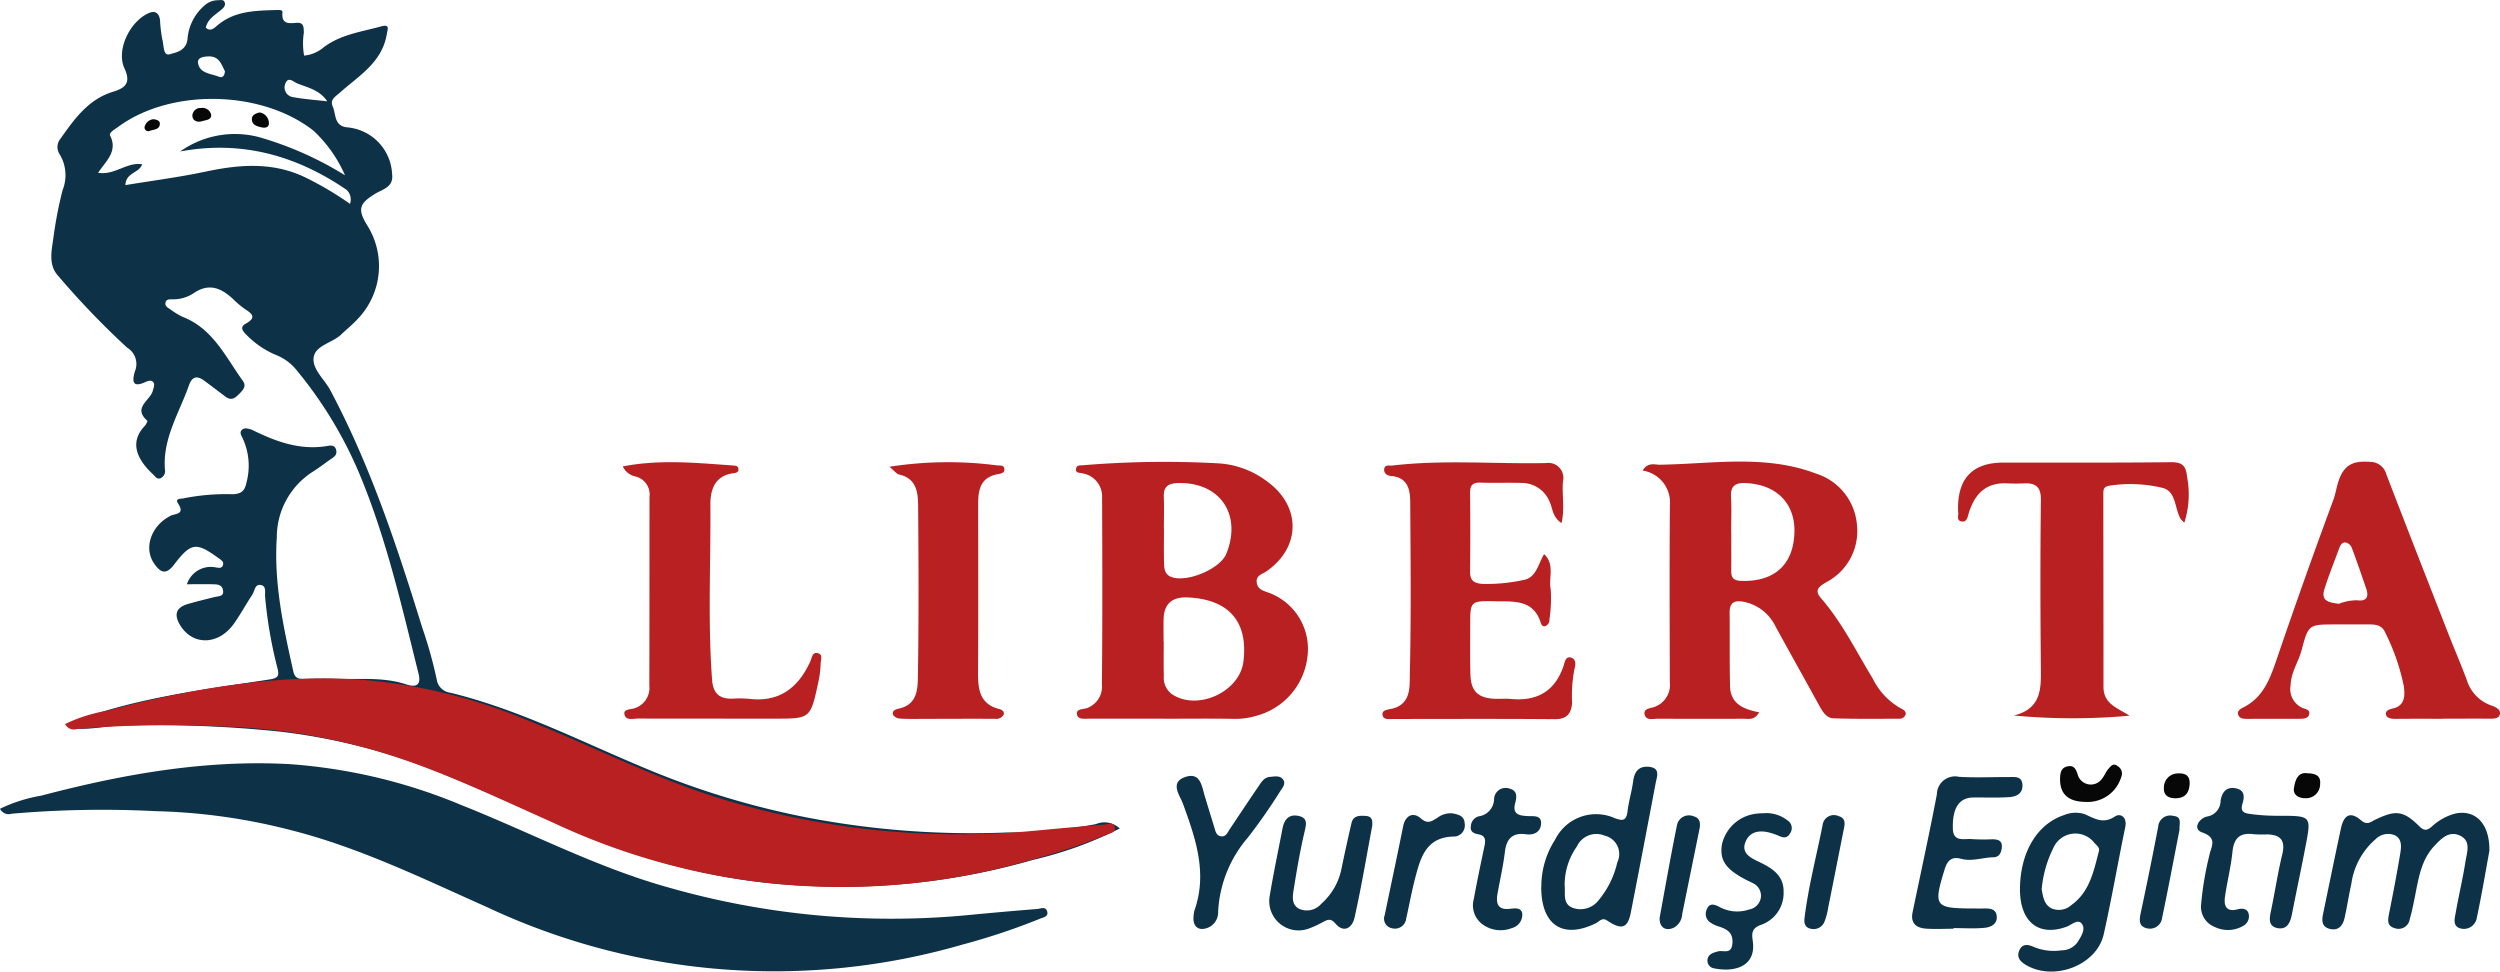 <svg xmlns="http://www.w3.org/2000/svg" width="249.875" height="97.107" viewBox="0 0 249.875 97.107">
  <g id="samsun_256_svg" data-name="samsun 256 svg" transform="translate(-204.103 -447.103)">
    <g id="_2222_n" data-name="2222_n" transform="translate(204.103 447.103)">
      <path id="Path_79" data-name="Path 79" d="M117.609,82.816a38.268,38.268,0,0,1-8.64,3.125,68.98,68.98,0,0,1-22.525,2.6,60.9,60.9,0,0,1-20.5-4.422c-5.724-2.348-11.357-4.919-17.09-7.234a61.759,61.759,0,0,0-15.178-3.759,119.1,119.1,0,0,0-15.8-.6c-1.714,0-3.409.563-5.335.185a4.9,4.9,0,0,1,2.424-1.269c5.747-1.879,11.727-2.6,17.658-3.527.952-.151.994-.388.791-1.212A44.448,44.448,0,0,1,32.2,59.646c-.033-.407.137-1.018-.35-1.155-.677-.194-.677.559-.918.928-.63.956-1.179,1.969-1.837,2.9-1.539,2.182-4.128,2.239-5.387.166-.634-1.046-.426-1.761.762-2.111.885-.26,1.785-.473,2.68-.7.4-.1.975-.028.838-.71-.114-.554-.611-.559-1.046-.568-.81-.014-1.619,0-2.556,0a2.506,2.506,0,0,1,2.878-1.685c.237.033.582.137.71-.185.147-.383-.147-.535-.431-.743-2.23-1.61-2.732-1.591-4.46.672-.862,1.127-1.42.672-1.988-.152-1.065-1.553-.265-3.778,1.652-4.748.473-.241,1.482-.114.757-1.226-.369-.568.327-.445.644-.54A21.783,21.783,0,0,1,29,49.4c.857-.062,1.16-.322,1.349-1.212a6.486,6.486,0,0,0-.412-4.422c-.123-.251-.294-.516-.095-.753.241-.294.592-.189.914-.1a1.036,1.036,0,0,1,.156.057C33.232,44.114,35.594,45,38.265,44.6c.35-.052.933-.232,1.051.436.085.473-.275.668-.592.885-.582.407-1.141.843-1.742,1.217a7.774,7.774,0,0,0-3.612,6.585c-.308,4.564.668,8.981,1.652,13.393.142.63.473.757,1.037.743,1.094-.028,2.187-.043,3.276-.009,2.324.071,4.673-.2,6.959.549.729.241,1.581.312,1.245-1.051C45.844,60.541,44.3,53.7,41.564,47.21a41.436,41.436,0,0,0-6.159-10.141,4.978,4.978,0,0,0-2.04-1.558,8.892,8.892,0,0,1-2.973-1.988c-.35-.346-.814-.8-.128-1.174,1.013-.559.748-.933-.033-1.425a9.074,9.074,0,0,1-1.25-1.051c-1.184-1.089-2.391-1.619-3.929-.563a3.722,3.722,0,0,1-2.168.606c-.27,0-.582,0-.644.346-.057.312.194.473.431.62a8.241,8.241,0,0,0,1.25.772c3.054,1.169,4.322,4.01,6.055,6.415.379.525.033.895-.331,1.269-.412.421-.8.762-1.4.312q-1.037-.788-2.088-1.572c-.734-.544-1.236-.507-1.581.469-.971,2.751-2.637,5.3-2.386,8.394a.779.779,0,0,1-.393.833c-.388.2-.582-.156-.8-.365-1.354-1.259-2.519-3.03-.852-4.81a1.262,1.262,0,0,0,.294-.535c-1.515-1.316.275-2.026.535-3,.071-.256.2-.587.1-.781-.185-.365-.587-.213-.866-.085-1.349.615-1.269-.213-1.032-1.051a1.912,1.912,0,0,0-.767-2.4A82.669,82.669,0,0,1,11.5,27.553c-1.027-1.141-.606-2.609-.44-3.934a40.335,40.335,0,0,1,.9-4.616,4.029,4.029,0,0,0-.3-3.593,1.3,1.3,0,0,1,.085-1.543c1.392-1.969,2.793-3.948,5.264-4.7,1.25-.379,1.8-.9,1.131-2.343-.814-1.771.45-4.5,2.258-5.435.715-.369,1.169-.2,1.3.6a13.545,13.545,0,0,0,.223,1.932c.175.554.052,1.709.757,1.5.554-.166,1.614-.317,1.761-1.468a4.919,4.919,0,0,1,1.7-3.4,2.012,2.012,0,0,1,1.326-.53c.256,0,.582-.114.7.223.1.294-.095.511-.308.7-.611.525-1.382.914-1.586,1.818.45.426.838.052,1.117-.189,1.766-1.52,3.906-1.51,6.041-1.576.218,0,.535-.009.507.237-.118,1.193.611,1.113,1.42,1.046.739-.062.705.5.715,1A6.977,6.977,0,0,0,36.1,5.558a3.531,3.531,0,0,0,1.941-.819c1.709-1.3,3.783-1.553,5.757-2.1.909-.251.649.27.559.81-.483,2.817-2.817,4.142-4.692,5.818-.478.426-1.008.686-.7,1.392.322.743.123,1.832,1.288,2.05.161.028.327.024.488.062a4.906,4.906,0,0,1,4.152,4.621c.175,1.307-.923,1.515-1.638,1.946-1.629.98-1.842,1.548-.881,3.134a7.626,7.626,0,0,1-.89,9.378c-.511.563-1.113,1.042-1.666,1.572-.885.852-2.594,1.094-2.765,2.3-.166,1.169,1.079,2.182,1.666,3.286,4.01,7.532,6.666,15.59,9.18,23.7a44.432,44.432,0,0,1,1.449,5.179,1.568,1.568,0,0,0,1.363,1.349c6.865,1.671,13.137,4.914,19.614,7.608a82.374,82.374,0,0,0,16.153,4.886A87.145,87.145,0,0,0,106.2,83.213a47.6,47.6,0,0,0,9.033-.843,2.2,2.2,0,0,1,2.4.454ZM40.684,20.376a1.319,1.319,0,0,0-.327-1.392C35.339,15.543,29.852,14,23.712,15.14a9.44,9.44,0,0,1,8.375-1.288,34.107,34.107,0,0,1,8.1,3.669,13.527,13.527,0,0,0-3.134-4.445C31.888,9,22.831,8.8,17.557,12.65c-.35.256-.994.606-.847.9.8,1.6-.445,2.561-1.2,3.721,1.671.265,2.855-1.094,4.4-.852-.3.909-1.629.8-1.671,2.083,2.717-.45,5.359-.786,7.963-1.34,3.418-.724,6.756-1.008,10.041.582A32.813,32.813,0,0,1,40.684,20.376ZM38.411,10.127c-.757-1.136-1.927-1.363-2.987-1.785-.379-.151-.909-.743-1.2.014a.98.98,0,0,0,.81,1.359C36.148,9.919,37.285,9.994,38.411,10.127Zm-10.221-3c-.35-.649-.549-1.5-1.6-1.487-.511,0-1.184.1-1.094.658.17,1.051,1.269,1.046,2.05,1.359.4.161.6-.071.639-.53Z" transform="translate(-5.703 0)" fill="#0d3247"/>
      <path id="Path_80" data-name="Path 80" d="M0,165.693a15.285,15.285,0,0,1,4.1-1.307c8.124-2.135,16.333-3.612,24.793-3.158a54.358,54.358,0,0,1,17.209,4.09c6.917,2.746,13.53,6.244,20.736,8.247a81.007,81.007,0,0,0,29.555,2.788c2.429-.232,4.857-.454,7.286-.644.322-.024.828-.294.985.241s-.417.606-.71.729a65.731,65.731,0,0,1-7.726,2.58,67.522,67.522,0,0,1-47.583-3.75c-6.438-2.864-12.8-5.984-19.694-7.712a59.341,59.341,0,0,0-13.388-1.865,104.409,104.409,0,0,0-14.4.256.97.97,0,0,1-1.165-.5Z" transform="translate(0 -84.856)" fill="#0d3247"/>
      <path id="Path_107" data-name="Path 107" d="M0,165.7a15.321,15.321,0,0,1,4.11-1.31c8.143-2.14,16.372-3.621,24.852-3.165a54.488,54.488,0,0,1,17.25,4.1c6.933,2.752,13.563,6.259,20.785,8.267a81.2,81.2,0,0,0,29.626,2.8c2.434-.233,4.869-.456,7.3-.645.323-.024.83-.294.987.242s-.418.607-.712.731a65.887,65.887,0,0,1-7.745,2.586,67.683,67.683,0,0,1-47.7-3.758c-6.454-2.871-12.827-6-19.741-7.73a59.482,59.482,0,0,0-13.42-1.87,104.652,104.652,0,0,0-14.431.256A.972.972,0,0,1,0,165.7Z" transform="translate(6.508 -93.333)" fill="#b82022"/>
      <path id="Path_81" data-name="Path 81" d="M236.029,123.18h-7.542c-.483,0-1.15.118-1.231-.459-.076-.521.573-.469.985-.592a2.282,2.282,0,0,0,1.515-2.4c.062-6.23.043-12.456.019-18.686a2.337,2.337,0,0,0-1.974-2.386c-.3-.076-.729,0-.62-.507.076-.336.417-.275.677-.3a98.443,98.443,0,0,1,13.369-.2,8.947,8.947,0,0,1,4.957,1.756c3.5,2.471,3.513,6.637,0,9.056-.4.275-1.079.4-.947,1.155.1.6.587.767,1.037.918a5.982,5.982,0,0,1,4.019,6.5,6.924,6.924,0,0,1-5,5.828,7.281,7.281,0,0,1-2.225.336c-2.348-.043-4.7-.014-7.049-.014h0Zm-.114-7.669h.019c0,1.141-.019,2.287.009,3.428a2.018,2.018,0,0,0,.862,1.827c2.552,1.643,6.713-.27,7.092-3.276.5-4.005-1.439-6.244-5.577-6.429q-2.343-.1-2.4,2.164c-.014.762,0,1.524,0,2.287Zm.043-11.263h0c0,1.146-.019,2.3.009,3.442.014.549.1,1.1.734,1.33,1.586.582,4.9-.824,5.5-2.343,1.572-3.939-.677-7.177-4.867-7.044-.928.028-1.425.336-1.392,1.335.038,1.094.009,2.187.009,3.276Z" transform="translate(-119.62 -51.348)" fill="#b82022"/>
      <path id="Path_82" data-name="Path 82" d="M358.451,122.508c-.483.843-1.089.644-1.6.644-2.84.019-5.681.009-8.517,0-.473,0-1.136.2-1.316-.355-.222-.691.63-.691.952-.819a2.345,2.345,0,0,0,1.548-2.5c-.014-5.9-.043-11.8.009-17.692A3.216,3.216,0,0,0,346.8,98.35c.507-.881,1.245-.578,1.7-.587,5.227-.071,10.51-1.056,15.623.885a5.864,5.864,0,0,1,4.1,5.156,5.757,5.757,0,0,1-3.063,5.7c-.686.417-1.259.767-.54,1.591,2.121,2.433,3.518,5.326,5.184,8.048a6.85,6.85,0,0,0,2.859,3.006c.256.114.511.312.412.611a.646.646,0,0,1-.658.393c-2.182,0-4.37.033-6.552-.043-.686-.024-1.075-.658-1.4-1.25-1.458-2.656-2.94-5.293-4.393-7.949a4.478,4.478,0,0,0-3.234-2.457c-.876-.161-1.354.114-1.344,1.084.028,2.457-.014,4.914.043,7.371.038,1.737,1.326,2.3,2.907,2.6Zm-2.807-18.085h.014c0,1.3.014,2.609,0,3.91-.014.724.208,1.018,1.018,1.042,3.011.1,5.151-1.363,5.293-4.744.128-2.987-1.785-4.919-4.914-5.032-1.051-.038-1.482.331-1.42,1.4.066,1.136.014,2.282.014,3.423Z" transform="translate(-182.619 -51.315)" fill="#b82022"/>
      <path id="Path_83" data-name="Path 83" d="M492.965,123.172c-1.581,0-3.167-.009-4.748.009-.417,0-.885-.066-.947-.445-.066-.426.388-.516.791-.62,1.188-.312,1.1-1.449.994-2.211a21.448,21.448,0,0,0-1.846-5.331c-.317-.743-.923-.833-1.591-.833-1.146,0-2.291,0-3.437,0-2.59.009-2.665-.009-3.323,2.514-.312,1.207-1.079,2.249-1.113,3.551a2.063,2.063,0,0,0,1.16,2.272c.331.142.838.17.677.7-.1.322-.473.393-.828.393-1.8,0-3.6,0-5.4.009-.346,0-.7-.038-.838-.374-.166-.4.194-.615.459-.748,2.083-1.027,2.741-2.973,3.428-4.985q2.7-7.918,5.605-15.76c.256-.7.336-1.43.606-2.13.606-1.576,1.629-1.785,3.054-1.69a1.682,1.682,0,0,1,1.647,1.259c2.031,5.293,4.1,10.571,6.164,15.85.611,1.558,1.273,3.1,1.861,4.663a3.92,3.92,0,0,0,2.49,2.59c.341.114.942.369.828.866-.109.473-.663.445-1.108.44-1.529-.009-3.054,0-4.583,0v0Zm-10.41-11.49a5.055,5.055,0,0,1,1.837-.355c.9.133,1.2-.308.914-1.141-.473-1.387-.947-2.769-1.463-4.138a.9.9,0,0,0-.573-.492c-.365-.062-.549.241-.672.573-.5,1.373-1.056,2.727-1.487,4.123-.369,1.2.544,1.3,1.439,1.425Z" transform="translate(-248.795 -51.33)" fill="#b82022"/>
      <path id="Path_84" data-name="Path 84" d="M309.763,103.675c-.933-.611-.876-1.477-1.193-2.135a3,3,0,0,0-2.793-1.875c-1.363-.047-2.732.014-4.1-.033-.762-.024-1.065.232-1.056,1.023q.043,3.934,0,7.868c-.01.928.412,1.179,1.3,1.236a17.576,17.576,0,0,0,4.029-.393c1.288-.213,1.458-1.562,2.069-2.585,1.113,1.032.421,2.4.663,3.522a14.263,14.263,0,0,1-.133,3.035.644.644,0,0,1-.421.639c-.256.085-.379-.147-.445-.35-.748-2.348-2.736-2.1-4.55-2.135-2.5-.052-2.5-.024-2.5,2.424,0,1.638-.024,3.281.024,4.919s.762,2.329,2.419,2.4c.544.024,1.1-.033,1.638.019,2.609.251,4.4-.781,5.25-3.3.133-.4.194-.989.748-.838.488.133.488.691.346,1.122a14.007,14.007,0,0,0-.237,3.413c-.09,1.089-.53,1.633-1.752,1.624-5.354-.047-10.709-.019-16.063-.019-.426,0-1.037.123-1.132-.383-.1-.525.516-.549.9-.634,1.993-.45,1.794-2.235,1.827-3.518.133-5.733.076-11.471.038-17.209-.009-1.245-.293-2.414-1.913-2.542-.369-.028-.767-.265-.682-.729.08-.436.516-.279.814-.317,5.108-.6,10.231-.142,15.348-.246a1.5,1.5,0,0,1,1.7,1.837c-.118,1.335.2,2.694-.147,4.185Z" transform="translate(-153.687 -51.394)" fill="#b82022"/>
      <path id="Path_85" data-name="Path 85" d="M436.012,103.63a3.07,3.07,0,0,1-.374-.388c-.611-1.042-.417-2.751-1.808-3.091a13.721,13.721,0,0,0-5.3-.218c-.658.1-.611.492-.611.923,0,6.391.019,12.787.014,19.178,0,1.733,1.387,2.093,2.6,2.888a62.828,62.828,0,0,1-11.556-.019c2.7-.668,2.722-2.585,2.7-4.649-.057-5.629-.066-11.258,0-16.887.019-1.34-.53-1.714-1.7-1.666a15.752,15.752,0,0,1-1.638,0c-2.145-.118-3.271,1.051-3.868,2.964-.109.35-.17.985-.781.828-.492-.128-.2-.649-.289-.989a.647.647,0,0,1,0-.166q-.095-4.706,4.531-4.715c5.572,0,11.149.024,16.721-.038,1.127-.014,1.529.327,1.629,1.444a9.209,9.209,0,0,1-.27,4.6Z" transform="translate(-217.69 -51.388)" fill="#b82022"/>
      <path id="Path_86" data-name="Path 86" d="M131.485,98c3.759-.729,7.376-.346,10.988-.095.275.019.573.028.573.4,0,.26-.218.341-.445.369-1.879.213-2.372,1.6-2.362,3.125.043,5.833-.265,11.67.166,17.5.1,1.4.739,1.96,2.069,1.913a10.51,10.51,0,0,1,1.638.019c3.035.365,4.919-1.122,6.117-3.749.161-.355.18-.989.8-.8.473.151.241.658.232,1a10.266,10.266,0,0,1-.241,1.917c-.791,3.612-.753,3.617-4.426,3.612q-6.8,0-13.6-.009c-.5,0-1.255.251-1.354-.478-.062-.469.63-.426,1.027-.554a2.136,2.136,0,0,0,1.468-2.272c.019-6.282.009-12.565.019-18.847A1.849,1.849,0,0,0,132.716,99a1.814,1.814,0,0,1-1.236-1Z" transform="translate(-69.235 -51.382)" fill="#b82022"/>
      <path id="Path_87" data-name="Path 87" d="M187.785,98.037a38,38,0,0,1,10.747-.137c.3.033.715-.071.743.4.019.346-.346.426-.578.464-2.069.346-2.055,1.894-2.05,3.465.009,5.463.019,10.926-.009,16.39-.009,1.676.17,3.167,2.159,3.645.227.057.54.275.379.592a.841.841,0,0,1-.843.374c-2.457-.009-4.914,0-7.376.009-.71,0-1.42.019-2.13-.033a.9.9,0,0,1-.672-.355c-.161-.4.222-.568.525-.63,1.932-.393,1.932-2.017,1.95-3.39.085-5.624.066-11.253.019-16.882-.009-1.344-.161-2.746-1.9-3.134-.27-.062-.478-.374-.966-.776Z" transform="translate(-98.882 -51.386)" fill="#b82022"/>
      <path id="Path_88" data-name="Path 88" d="M507.005,175.4c-.341,1.851-.743,4.266-1.25,6.656a1.311,1.311,0,0,1-1.572,1.113c-.9-.2-.649-1-.54-1.614.3-1.709.71-3.4.975-5.113.142-.914.606-2.069-.611-2.594-1.089-.473-1.87.383-2.519,1.075-1.245,1.326-1.539,3.072-1.875,4.786-.166.852-.331,1.7-.573,2.538a1.123,1.123,0,0,1-1.487.881c-.8-.218-.7-.81-.578-1.439.4-2.017.791-4.038,1.127-6.069.1-.63.18-1.387-.516-1.766a1.76,1.76,0,0,0-1.965.388,7.179,7.179,0,0,0-2.419,4.488c-.251,1.113-.417,2.244-.667,3.357-.17.767-.6,1.335-1.491,1.108-.862-.222-.786-.909-.644-1.586.587-2.817,1.16-5.634,1.766-8.451.294-1.378.961-1.714,1.993-.828.634.544.952.189,1.411-.033,2.083-1.008,2.836-.937,4.46.672.521.521.852.317,1.236-.014a5.553,5.553,0,0,1,2.249-1.264c2.017-.488,3.541.923,3.489,3.712Z" transform="translate(-258.191 -90.355)" fill="#0d3247"/>
      <path id="Path_89" data-name="Path 89" d="M426.28,179.165c.024-3.66,1.737-6.467,4.389-7.347a3.012,3.012,0,0,1,2.074-.1c1.023.454,1.842,1.018,3.035.232.549-.36,1.231.066,1.023,1.065-.739,3.57-1.354,7.163-2.154,10.718-.691,3.077-4.924,4.706-7.736,3.082-.559-.322-.985-.743-.72-1.42.289-.739.862-.686,1.491-.393a5.245,5.245,0,0,0,2.736.331,1.953,1.953,0,0,0,1.572-.757c.36-.549.833-1.273.535-1.8-.4-.7-1.075.009-1.567.189-2.822,1.037-4.7-.473-4.682-3.8Zm2.168.066c.128.682.213,1.5.966,1.9a1.863,1.863,0,0,0,2-.322c1.837-1.316,2.23-3.394,2.755-5.392.095-.355-.227-.582-.45-.819a2.4,2.4,0,0,0-4.1.492A11.5,11.5,0,0,0,428.448,179.231Z" transform="translate(-224.382 -90.346)" fill="#0d3247"/>
      <path id="Path_90" data-name="Path 90" d="M325.4,173.885a8.6,8.6,0,0,1,1.382-4.734A4.562,4.562,0,0,1,332.723,167c.8.3,1.179.284,1.292-.677.123-1.023.436-2.021.568-3.039.128-.985.611-1.515,1.6-1.406,1.141.128.772.956.644,1.629-.819,4.313-1.638,8.626-2.485,12.939-.308,1.576-.914,1.766-2.372.791-.507-.341-.786.114-1.141.284-3.252,1.591-5.44.213-5.44-3.631Zm2.339-.043c.062.781-.2,1.728.786,2.126a2.291,2.291,0,0,0,2.627-.791,9.032,9.032,0,0,0,1.842-3.754,1.889,1.889,0,0,0-1.269-2.67,2.144,2.144,0,0,0-2.774,1.089,6.608,6.608,0,0,0-1.217,4Z" transform="translate(-171.344 -85.232)" fill="#0d3247"/>
      <path id="Path_91" data-name="Path 91" d="M472.011,169.138c3.262,0,3.281,0,2.727,2.916-.436,2.291-.928,4.573-1.373,6.86-.156.8-.426,1.6-1.382,1.463-1.056-.161-.881-1.013-.71-1.809.388-1.856.668-3.74,1.113-5.577.35-1.439-.218-1.979-1.562-1.993a10.918,10.918,0,0,1-1.307-.019c-1.373-.185-1.974.4-2.111,1.775-.152,1.505-.535,2.987-.748,4.493-.128.909.151,1.543,1.273,1.236.473-.128.961-.057,1.089.431a1.08,1.08,0,0,1-.573,1.245,3.021,3.021,0,0,1-2.822.085,2.159,2.159,0,0,1-1.354-2.211,31.772,31.772,0,0,1,.828-4.943c.152-.843.89-1.728-.724-2.291-.971-.336-.336-1.387.488-1.586a1.6,1.6,0,0,0,1.359-1.562c.118-.838.563-1.458,1.534-1.255.876.185.866.824.653,1.529-.194.653-.024.933.748,1.027a19.706,19.706,0,0,0,2.85.185Z" transform="translate(-244.273 -87.6)" fill="#0d3247"/>
      <path id="Path_92" data-name="Path 92" d="M407.833,179.183c-.928,0-1.861.057-2.784-.014-.947-.071-1.534-.554-1.311-1.624.814-3.929,1.676-7.854,2.429-11.8a1.818,1.818,0,0,1,2.22-1.747c1.633.1,3.276.019,4.914.024.649,0,1.42-.137,1.42.866,0,.857-.7,1.1-1.349,1.141-1.2.08-2.4.019-3.6.038-1.382.024-2.074,1.06-2.007,3.134.047,1.382,1.179.942,1.941,1.027a19.409,19.409,0,0,0,1.965.014c.525,0,1.037.076.989.776-.033.516-.232,1.013-.847,1.023-1.079.014-2.135.45-3.238.151-.914-.246-1.354.147-1.633,1.056-1.131,3.674-1,3.892,2.751,3.91.383,0,.762.009,1.146,0,.563-.009,1.188,0,1.3.686.133.847-.554,1.184-1.2,1.245-1.027.1-2.069.028-3.106.028v.062Z" transform="translate(-212.576 -86.355)" fill="#0d3247"/>
      <path id="Path_93" data-name="Path 93" d="M278.287,173.123c-.6,3.205-1.108,6.254-1.785,9.265-.2.918-1.013,1.614-1.9.587-.469-.544-.753-.412-1.207-.185a9.978,9.978,0,0,1-1.482.686,2.93,2.93,0,0,1-3.877-3.323c.374-2.244.843-4.469,1.273-6.7.166-.857.615-1.439,1.562-1.25.989.194.814.833.63,1.624-.445,1.894-.772,3.82-1.079,5.743-.109.677-.237,1.487.521,1.913a1.9,1.9,0,0,0,2.244-.5,6.3,6.3,0,0,0,2.036-3.612c.308-1.482.634-2.964.975-4.436.18-.791.828-.762,1.434-.724.72.043.649.6.649.914Z" transform="translate(-141.119 -90.658)" fill="#0d3247"/>
      <path id="Path_94" data-name="Path 94" d="M366.247,171.652a3.468,3.468,0,0,1,2.036.71.916.916,0,0,1,.3,1.292c-.27.5-.649.5-1.1.289a6.4,6.4,0,0,0-.762-.279c-1.113-.35-2.2-.237-2.632.923-.417,1.117.6,1.572,1.439,1.974,1.278.611,2.429,1.354,2.391,2.983a3.356,3.356,0,0,1-2.277,3.285c-1,.355-.89.966-.8,1.652.336,2.467-1.771,3.115-3.863,2.689a.77.77,0,0,1-.672-.814c.043-.606.559-.739,1.037-.876.535-.156,1.359.35,1.458-.786.09-1.075-.507-1.434-1.344-1.7a3.27,3.27,0,0,1-.881-.417,1.039,1.039,0,0,1-.327-1.321c.265-.672.8-.459,1.231-.237a3.712,3.712,0,0,0,2.992.27,1.437,1.437,0,0,0,1.174-1.2,1.385,1.385,0,0,0-.843-1.453c-.189-.109-.393-.189-.587-.289-2.083-1.07-2.713-1.979-2.462-3.56a3.968,3.968,0,0,1,3.574-3.087c.213-.033.436-.024.918-.047Z" transform="translate(-189.648 -90.384)" fill="#0d3247"/>
      <path id="Path_95" data-name="Path 95" d="M250.1,178.074a3.79,3.79,0,0,1,.085-.767c1.345-3.778.128-7.243-1.15-10.751-.27-.743-1.34-2.069.208-2.618s1.681.876,1.988,1.9.634,2.078.952,3.115c.109.36.18.791.606.885.559.128.72-.379.956-.729.942-1.4,1.865-2.812,2.822-4.2.3-.436.568-.956,1.207-1,.436-.033.928-.147,1.24.213.35.407.052.8-.208,1.169a57.066,57.066,0,0,1-3.267,4.687,12.273,12.273,0,0,0-2.973,7.409,1.663,1.663,0,0,1-1.278,1.685c-.828.194-1.184-.327-1.193-1Z" transform="translate(-130.813 -86.264)" fill="#0d3247"/>
      <path id="Path_96" data-name="Path 96" d="M314.951,167.868c-.317,1.146.412,1.269,1.255,1.307.563.028,1.363-.118,1.33.734-.033.819-.658,1.2-1.505,1.084-1.368-.189-1.96.454-2.116,1.785-.166,1.4-.492,2.77-.734,4.157-.17.961.009,1.643,1.226,1.51.478-.052,1.136-.156,1.245.45a1.385,1.385,0,0,1-1.046,1.477,3.055,3.055,0,0,1-2.954-.4,2.351,2.351,0,0,1-.847-2.485c.322-1.752.686-3.494,1.056-5.236.123-.582.189-1.117-.578-1.25-.492-.085-.857-.27-.767-.824a1.078,1.078,0,0,1,.772-.975,1.772,1.772,0,0,0,1.548-1.719,1.154,1.154,0,0,1,1.529-1.06c.791.194.762.8.587,1.434Z" transform="translate(-163.504 -87.608)" fill="#0d3247"/>
      <path id="Path_97" data-name="Path 97" d="M292.282,181.9c.62-2.968,1.25-5.937,1.851-8.91.227-1.122,1.027-1.439,1.752-.8s1.122.275,1.666-.043a2.15,2.15,0,0,1,1.529-.445c.6.118,1.188.256,1.207,1.056a1.108,1.108,0,0,1-1.032,1.259c-2.836.019-3.39,2.107-3.934,4.2-.341,1.316-.582,2.656-.881,3.981a1.135,1.135,0,0,1-1.425.985.973.973,0,0,1-.739-1.283Z" transform="translate(-153.887 -90.404)" fill="#0d3247"/>
      <path id="Path_98" data-name="Path 98" d="M380.966,182.363c.388-3.12,1.188-6.159,1.8-9.236a1.133,1.133,0,0,1,1.6-.909c.814.227.6.9.483,1.487-.507,2.556-1.008,5.113-1.524,7.669a6.5,6.5,0,0,1-.379,1.416,1.168,1.168,0,0,1-1.335.691C380.995,183.371,380.89,182.9,380.966,182.363Z" transform="translate(-200.599 -90.647)" fill="#0d3247"/>
      <path id="Path_99" data-name="Path 99" d="M455.737,173.629c-.554,2.831-1.112,5.809-1.733,8.777a1.233,1.233,0,0,1-1.543,1.07c-.843-.208-.739-.871-.592-1.577q.916-4.282,1.737-8.578a1.2,1.2,0,0,1,1.515-1.075C456.016,172.331,455.7,172.98,455.737,173.629Z" transform="translate(-237.894 -90.695)" fill="#0d3247"/>
      <path id="Path_100" data-name="Path 100" d="M350.379,182.425c.568-3.087,1.108-6.183,1.733-9.255a1.216,1.216,0,0,1,1.648-.918c.691.18.72.724.6,1.307q-.859,4.225-1.719,8.455a1.652,1.652,0,0,1-.781,1.349c-.847.431-1.505.024-1.477-.933Z" transform="translate(-184.503 -90.671)" fill="#0d3247"/>
      <path id="Path_101" data-name="Path 101" d="M437.614,165.153c-1.889.019-2.76-.8-2.68-2.467.028-.559.171-.97.753-1.089.63-.128.819.26,1,.8a1.362,1.362,0,0,0,2.443.426c.241-.289.369-.672.615-.952s.5-.663.942-.294a.859.859,0,0,1,.355,1.094,3.5,3.5,0,0,1-3.432,2.485Z" transform="translate(-229.026 -85.002)" fill="#070707"/>
      <path id="Path_102" data-name="Path 102" d="M458.323,163.287c.753-.038,1.146.3,1.1,1.06-.047.89-.464,1.425-1.425,1.42-.705,0-1.2-.3-1.146-1.051a1.4,1.4,0,0,1,1.463-1.43Z" transform="translate(-240.569 -85.982)" fill="#070707"/>
      <path id="Path_103" data-name="Path 103" d="M485.651,163.237c.852.009,1.34.294,1.255,1.056a1.4,1.4,0,0,1-1.439,1.434c-.705.019-1.278-.341-1.179-.989.114-.748.36-1.671,1.368-1.5Z" transform="translate(-255.011 -85.946)" fill="#070707"/>
      <path id="Path_104" data-name="Path 104" d="M53.942,23.735a1.084,1.084,0,0,1,.942,1.056c.019.454-.379.507-.7.44-.469-.1-1.018-.237-1-.852.014-.436.445-.554.753-.649Z" transform="translate(-28.008 -12.495)" fill="#070707"/>
      <path id="Path_105" data-name="Path 105" d="M42.5,23.538c-.033.473-.559.464-.918.578-.459.147-.947-.024-.971-.53a.8.8,0,0,1,.866-.786.881.881,0,0,1,1.023.743Z" transform="translate(-21.384 -12.005)" fill="#070707"/>
      <path id="Path_106" data-name="Path 106" d="M31.4,25.16c.331.047.7.142.639.54-.08.516-.615.488-.989.62a.372.372,0,0,1-.535-.379,1,1,0,0,1,.885-.776Z" transform="translate(-16.066 -13.248)" fill="#070707"/>
    </g>
  </g>
</svg>
